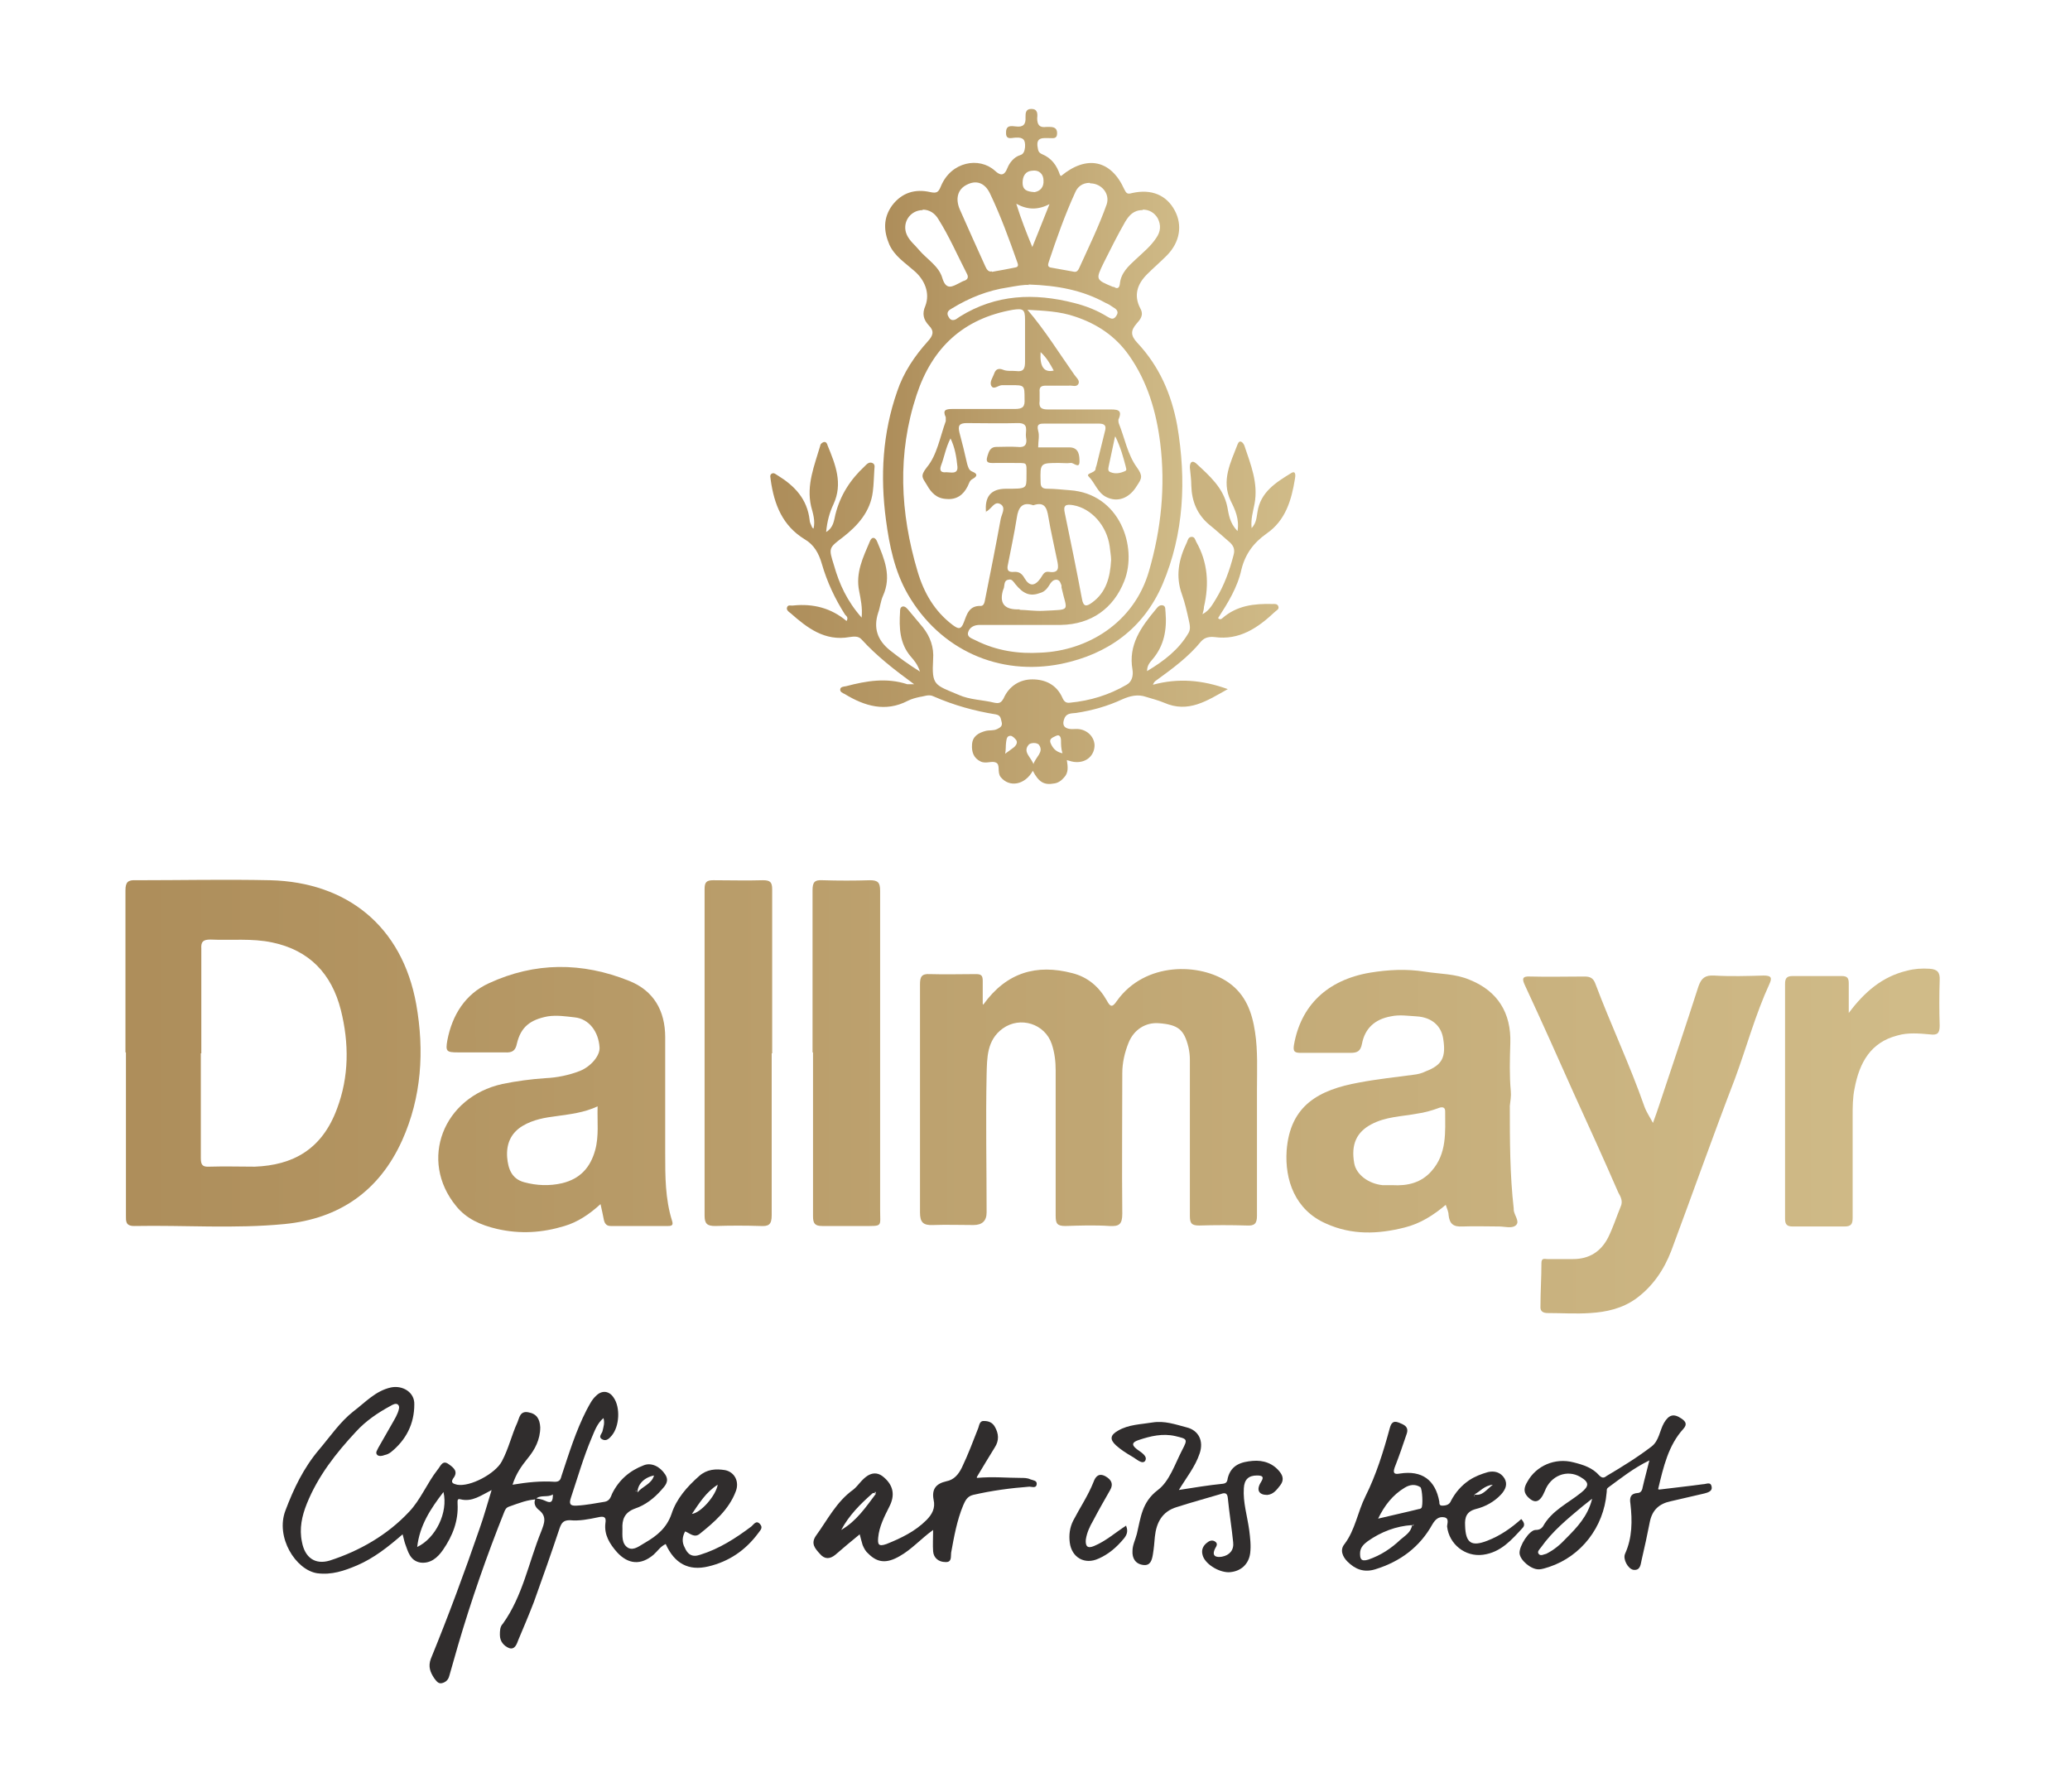 <?xml version="1.0" encoding="UTF-8"?>
<svg id="Layer_1" data-name="Layer 1" xmlns="http://www.w3.org/2000/svg" version="1.1" xmlns:xlink="http://www.w3.org/1999/xlink" viewBox="0 0 425.7 368.5">
  <defs>
    <style>
      .cls-1 {
        fill: url(#linear-gradient);
      }

      .cls-1, .cls-2, .cls-3, .cls-4, .cls-5, .cls-6, .cls-7, .cls-8, .cls-9, .cls-10, .cls-11 {
        stroke-width: 0px;
      }

      .cls-2 {
        fill: url(#linear-gradient-6);
      }

      .cls-3 {
        fill: url(#linear-gradient-5);
      }

      .cls-4 {
        fill: url(#linear-gradient-2);
      }

      .cls-5 {
        fill: url(#linear-gradient-7);
      }

      .cls-6 {
        fill: url(#linear-gradient-3);
      }

      .cls-7 {
        fill: url(#linear-gradient-9);
      }

      .cls-8 {
        fill: #302d2d;
      }

      .cls-9 {
        fill: url(#linear-gradient-8);
      }

      .cls-10 {
        fill: url(#linear-gradient-10);
      }

      .cls-11 {
        fill: url(#linear-gradient-4);
      }
    </style>
    <linearGradient id="linear-gradient" x1="21.1" y1="216.6" x2="392.6" y2="216.6" gradientUnits="userSpaceOnUse">
      <stop offset="0" stop-color="#ad8d5a"/>
      <stop offset="1" stop-color="#d0bb88"/>
    </linearGradient>
    <linearGradient id="linear-gradient-2" x1="181.7" y1="79.9" x2="243.2" y2="79.9" xlink:href="#linear-gradient"/>
    <linearGradient id="linear-gradient-3" y1="225.8" y2="225.8" xlink:href="#linear-gradient"/>
    <linearGradient id="linear-gradient-4" y1="226.1" y2="226.1" xlink:href="#linear-gradient"/>
    <linearGradient id="linear-gradient-5" y1="226.3" y2="226.3" xlink:href="#linear-gradient"/>
    <linearGradient id="linear-gradient-6" y1="235.2" y2="235.2" xlink:href="#linear-gradient"/>
    <linearGradient id="linear-gradient-7" x1="158.6" y1="126" x2="266.4" y2="126" xlink:href="#linear-gradient"/>
    <linearGradient id="linear-gradient-8" y1="216.6" y2="216.6" xlink:href="#linear-gradient"/>
    <linearGradient id="linear-gradient-9" y1="216.6" y2="216.6" xlink:href="#linear-gradient"/>
    <linearGradient id="linear-gradient-10" y1="225.7" y2="225.7" xlink:href="#linear-gradient"/>
  </defs>
  <path class="cls-1" d="M25.8,216.4c0-11.1,0-22.2,0-33.3,0-1.7.5-2.2,2.2-2.1,9.2,0,18.4-.2,27.6,0,15.7.4,27.1,9.4,30,25.5,1.7,9.6,1.1,19.1-2.9,28-4.7,10.4-12.9,16.1-24.2,17.2-10.3,1-20.6.2-30.9.4-1.8,0-1.7-1-1.7-2.2,0-11.2,0-22.4,0-33.5h0ZM41.3,216.6c0,7.2,0,14.3,0,21.5,0,1.4.3,1.9,1.8,1.8,3.1-.1,6.2,0,9.3,0,7.8-.3,13.8-3.5,16.9-11.9,2.5-6.6,2.5-13.5.8-20.3-1.9-7.5-6.5-12.3-14.1-13.9-4.2-.9-8.5-.4-12.7-.6-1.5,0-2,.4-1.9,1.9,0,7.2,0,14.3,0,21.5Z"/>
  <path class="cls-4" d="M218.2,36.2c5.3-4.4,10.3-3.3,13,2.7.4.8.6,1.1,1.6.8,4-.9,7.1.4,8.8,3.6,1.6,3,1.1,6.5-1.7,9.3-1.3,1.3-2.7,2.5-4,3.8-2,2-2.8,4.3-1.4,7,.8,1.4,0,2.3-.8,3.2-1.2,1.4-1.2,2.4.2,3.9,4.5,4.8,7,10.5,8.2,17,1.9,11.2,1.4,22.2-3,32.6-3.9,9.1-11.2,14.4-20.8,16.4-12.9,2.6-25-2.9-31.6-14.3-2.7-4.7-3.8-10-4.5-15.3-1.2-9-.7-17.8,2.3-26.4,1.3-3.9,3.6-7.3,6.3-10.3,1.1-1.2,1.4-2.1.2-3.3-1.1-1.2-1.4-2.4-.7-4,1-2.6-.1-5.4-2.4-7.3-1.8-1.6-3.9-2.9-5-5.3-1.2-2.8-1.3-5.5.6-8.1,2-2.6,4.7-3.4,7.8-2.7,1.4.3,1.7,0,2.2-1.2,2.1-5.1,7.9-6.1,11.1-3.2,1.1,1,1.9,1.2,2.6-.6.4-1,1.3-2.2,2.6-2.6.7-.2.9-.8,1-1.6.1-1.5-.3-2.1-1.9-2-.8,0-2.1.6-2-1.1,0-1.5,1.1-1.3,2-1.2,1.5.2,2.1-.4,2-1.9,0-.8,0-1.7,1.2-1.7,1.3,0,1.3,1,1.2,1.9,0,1.4.5,2,1.9,1.8.2,0,.4,0,.6,0,.9,0,1.6.2,1.6,1.3,0,1.2-.8,1-1.5,1-1.3,0-2.9-.3-2.5,1.9.1.7.2,1.1.9,1.4,1.9.8,3,2.2,3.7,4.3ZM202.8,105.5c-.4-3.4,1-5,4.1-5,4.2,0,4.2,0,4.2-2.5,0-3.3.3-2.7-2.8-2.8-1.2,0-2.3,0-3.5,0-2,.1-2.2-.2-1.5-2.1.3-.8.8-1.2,1.6-1.2,1.4,0,2.9-.1,4.3,0,1.6.2,2.1-.5,1.8-2-.2-1.2.8-3-1.8-2.9-3.4.1-6.9,0-10.4,0-1.6,0-1.8.6-1.5,1.9.6,2.2,1.1,4.3,1.6,6.5.2.6.3,1.3,1.1,1.6,1,.4,1.1.9,0,1.5-.6.3-.7.9-1,1.5-.9,1.8-2.3,2.8-4.4,2.6-2-.1-3.1-1.3-4-2.9-.8-1.4-1.5-1.7,0-3.6,2.1-2.5,2.7-6.2,3.9-9.5,0-.2,0-.6,0-.8-.7-1.5,0-1.7,1.4-1.7,4.3,0,8.5,0,12.8,0,1.7,0,2.1-.5,2-2.1,0-2.8,0-2.8-2.8-2.8-.6,0-1.2,0-1.8,0-.8,0-1.7,1-2.2.2-.5-.8.3-1.8.6-2.7.3-.8.9-1,1.7-.7.9.4,1.9.2,2.8.3,1.5.2,1.8-.5,1.8-1.9,0-2.9,0-5.8,0-8.7,0-2.1-.4-2.3-2.5-2-10.2,1.8-16.6,7.8-19.8,17.5-4,12.1-3.4,24.2.2,36.3,1.3,4.4,3.5,8.2,7.2,11,1.1.8,1.7,1.1,2.3-.5.6-1.5,1-3.5,3.5-3.4.7,0,.8-.9.9-1.4,1.1-5.5,2.2-11,3.2-16.5.2-1,1.1-2.3,0-3-1.3-.8-1.8.9-3,1.5ZM214,92c1,0,2,0,3.1,0,1,0,2,0,3,0,1.8.1,1.9,1.7,1.9,2.9,0,1.6-1.2.2-1.8.3-.8.1-1.6,0-2.4,0-3.9,0-3.9,0-3.8,3.9,0,1,.3,1.4,1.4,1.4,1.6,0,3.1.2,4.6.3,10.3.7,14,11.7,11.2,18.7-2.2,5.6-6.8,8.9-13,9-5.6,0-11.1,0-16.7,0-1.2,0-2.1.5-2.4,1.5-.3,1.1.9,1.3,1.6,1.7,4.2,2.1,8.7,2.8,13.4,2.5,9.4-.4,19.1-6,22.2-16.8,2.5-8.6,3.4-17.4,2.3-26.3-.8-6.4-2.6-12.6-6.4-18-2.8-4-6.6-6.5-11.1-8-3.2-1.1-6.4-1.2-9.8-1.4,3.6,4.2,6.5,8.9,9.6,13.3.4.6,1.2,1.2.9,1.9-.4.8-1.3.3-2,.4-1.6,0-3.1,0-4.7,0-1,0-1.4.3-1.3,1.3,0,.6,0,1.2,0,1.8-.2,1.5.4,1.8,1.8,1.8,4.1,0,8.3,0,12.4,0,1.6,0,3-.1,2,2.1,0,.2,0,.5.1.8,1.2,3,1.8,6.4,3.7,9,1.3,1.8,1,2.3,0,3.8-1.5,2.5-3.9,3.5-6.3,2.3-1.8-.9-2.3-2.9-3.6-4.2-.7-.7,1.2-.7,1.4-1.5,0-.3.1-.5.2-.8.6-2.3,1.1-4.6,1.7-6.9.4-1.3,0-1.7-1.3-1.7-3.7,0-7.3,0-11,0-1,0-1.8,0-1.4,1.5.3,1,0,2.1,0,3.4ZM228.5,115.1c0-.8-.2-1.8-.3-2.8-.6-4.2-3.7-7.7-7.4-8.4-1.7-.3-2.2,0-1.8,1.7,1.2,5.8,2.4,11.6,3.5,17.5.3,1.8,1,1.6,2.1.8,2.9-2.1,3.7-5.2,3.9-8.7ZM204,55.9c1.8-.3,3.3-.6,4.8-.9.7-.1.6-.6.4-1.1-1.7-4.8-3.4-9.5-5.6-14.1-1.1-2.3-2.9-2.8-4.8-1.8-1.8.9-2.4,2.8-1.4,5.1,1.7,3.9,3.5,7.8,5.2,11.6.3.7.7,1.3,1.4,1.1ZM224.1,37.6c-1.5,0-2.5.8-3,2-2.1,4.6-3.8,9.4-5.4,14.2-.1.4-.4,1,.3,1.2,1.6.3,3.3.6,5,.9.5,0,.7-.3.9-.7,2-4.4,4.1-8.7,5.7-13.2.7-2.2-1.1-4.3-3.4-4.3ZM212.5,103.9c-2.3-.8-3.1.5-3.4,2.6-.5,3.2-1.2,6.4-1.8,9.5-.3,1.2,0,1.7,1.2,1.6,1.1-.1,1.7.4,2.2,1.3,1,1.7,2.1,1.7,3.3,0,.5-.7.7-1.5,1.8-1.3,2.1.3,1.9-1,1.6-2.4-.6-3-1.3-5.9-1.8-8.9-.3-1.9-.8-3.2-3.1-2.4ZM189.8,43.2c-2.7,0-4.4,2.7-3.3,5.1.6,1.3,1.7,2.1,2.5,3.1,1.6,1.9,4.1,3.3,4.8,5.8.8,2.6,2.1,1.7,3.5,1,.4-.2.7-.4,1.1-.5.7-.3.8-.8.4-1.5-1.9-3.7-3.6-7.6-5.8-11.1-.7-1.2-1.8-2-3.3-2ZM235,43.2c-1.9,0-2.8,1.1-3.6,2.4-1.6,2.8-3,5.6-4.4,8.4-1.7,3.5-1.7,3.5,1.9,5,0,0,.1,0,.2,0,.7.5,1.1.2,1.2-.6.2-2.3,1.8-3.7,3.3-5.1,1.5-1.4,3.1-2.7,4.2-4.4.9-1.3,1-2.6.3-4-.7-1.2-1.8-1.8-3.1-1.8ZM211.6,58.6c-1-.1-2.6.2-4.3.5-4.1.6-7.9,2.1-11.5,4.3-.5.3-1.1.6-.9,1.4.2.4.4.9.9,1,.7.1,1.1-.4,1.6-.7,7.4-4.6,15.3-4.9,23.5-2.8,2.4.6,4.7,1.5,6.8,2.8.7.4,1.3.8,1.9-.2.6-.9-.1-1.4-.8-1.8-.4-.3-.9-.6-1.4-.8-4.7-2.6-9.8-3.6-15.9-3.8ZM209.7,125.4c1.3,0,3.1.3,4.9.2,5.9-.3,4.8.2,3.7-4.8,0-.1,0-.3,0-.4-.2-.5-.3-1.1-1-1.2-.7,0-1,.4-1.3.8-.5.8-1,1.6-2,1.9-2.1.8-3.5.3-5.2-1.8-.4-.5-.7-1.1-1.4-.9-.8.1-.8.8-.9,1.4,0,.3-.2.6-.3,1q-1,3.9,3.5,3.7ZM216,41.9c-2.5,1.3-4.6,1.3-7,0,1,3.2,2.1,6,3.3,8.9,1.2-3,2.3-5.7,3.6-9ZM195.5,90.1c-1,1.9-1.3,3.9-2,5.7-.4,1.2.3,1.4,1.1,1.3.9,0,2.4.5,2.3-1.1-.2-2-.5-4-1.5-6ZM229.3,89.8c-.5,2.4-.9,4.2-1.3,6.1-.1.5-.2,1,.4,1.2,1,.4,2,.2,2.9-.2.6-.2.2-.7.2-1-.5-1.9-1-3.8-2.1-6.1ZM212.8,39.5c1.1-.2,1.9-1,1.8-2.4,0-1.2-.8-2.2-2.3-2-1.5.1-2,1.2-2,2.5,0,1.4.8,1.8,2.4,1.9ZM214,72.4q-.3,4.5,2.7,3.8c-.7-1.3-1.4-2.6-2.7-3.8Z"/>
  <path class="cls-6" d="M202.2,206.6c4.8-6.7,11-8.4,18.3-6.5,3.2.8,5.5,2.8,7.1,5.6.7,1.3,1.1,1.6,2.1.1,5.8-8.1,17.1-7.8,22.9-3.8,3.6,2.5,4.9,6.2,5.5,10.2.6,3.9.4,7.8.4,11.8,0,8.7,0,17.3,0,26,0,1.6-.5,2.1-2.1,2-3.2-.1-6.5-.1-9.8,0-1.6,0-1.9-.5-1.9-2,0-10.7,0-21.4,0-32.1,0-.9-.1-1.7-.3-2.6-.9-3.6-2.1-4.6-6.1-4.9-2.7-.2-5.1,1.3-6.2,4-.8,2-1.3,4.1-1.3,6.3,0,9.6-.1,19.2,0,28.9,0,2.2-.7,2.6-2.6,2.5-3-.2-6.1-.1-9.1,0-1.7,0-2-.5-2-2.1,0-10,0-19.9,0-29.9,0-1.8-.2-3.6-.8-5.4-1.4-4.2-6.5-5.8-10.1-3.2-3.3,2.4-3.2,6.1-3.3,9.4-.2,9.5,0,19,0,28.4q0,2.6-2.7,2.6c-2.8,0-5.6-.1-8.3,0-2.1.1-2.7-.6-2.7-2.6,0-10.5,0-21,0-31.5,0-5.1,0-10.3,0-15.4,0-1.5.3-2.2,2-2.1,3.2.1,6.4,0,9.5,0,1.1,0,1.4.3,1.4,1.4,0,1.4,0,2.8,0,4.7Z"/>
  <path class="cls-11" d="M123.5,247.6c-2.3,2.1-4.7,3.7-7.4,4.5-4.6,1.4-9.1,1.7-13.9.6-3.4-.8-6.3-2.1-8.4-4.7-7.7-9.4-2.7-22.4,9.5-25.1,2.9-.6,5.9-1,8.9-1.2,2.3-.1,4.8-.6,7.1-1.5,2.2-.9,4.1-3.1,4-4.8-.2-3.3-2.2-5.9-5.1-6.2-1.8-.2-3.7-.5-5.6-.2-3.6.7-5.5,2.2-6.3,5.6-.3,1.5-1,1.9-2.5,1.8-3.2,0-6.4,0-9.6,0-2.4,0-2.6-.2-2.2-2.5,1-5.2,3.7-9.5,8.5-11.7,9.5-4.4,19.2-4.4,28.9-.5,5,2,7.4,6.1,7.4,11.6,0,8,0,16,0,24,0,4.6,0,9.2,1.4,13.7.3.9,0,1.1-.8,1.1-3.9,0-7.9,0-11.8,0-.8,0-1.2-.4-1.4-1.2-.2-1-.4-2-.7-3.3ZM122.9,227.5c-2.8,1.3-5.6,1.6-8.4,2-2.4.3-4.8.7-7,2-2.5,1.5-3.4,3.8-3.2,6.5.2,2.3.9,4.4,3.5,5.1,2.6.7,5.2.8,7.8.2,3.7-.9,5.8-3.2,6.8-6.8.8-2.9.4-5.9.5-9Z"/>
  <path class="cls-3" d="M297.5,247.6c-2.7,2.3-5.4,4-8.6,4.8-5.5,1.4-10.9,1.6-16.2-.8-6.4-2.8-8.5-9-8.1-15,.7-9.3,6.6-12.5,14.9-14,3.7-.7,7.5-1.1,11.2-1.6.9-.1,1.7-.3,2.5-.7,3.4-1.3,4.2-2.9,3.6-6.7-.4-2.7-2.4-4.4-5.4-4.6-1.8-.1-3.6-.4-5.4,0-3.3.6-5.3,2.5-5.9,5.6-.3,1.6-1,1.9-2.4,1.9-3.4,0-6.8,0-10.2,0-1.3,0-1.6-.3-1.4-1.6,1.4-8.1,6.8-13.4,15.7-14.9,3.7-.6,7.4-.8,11.2-.2,3.1.5,6.3.4,9.3,1.7,5.7,2.3,8.5,6.8,8.3,13-.1,3.3-.2,6.6.1,9.9.1,1-.1,2-.2,3,0,7,0,14.1.8,21.1,0,0,0,.1,0,.2,0,1.1,1.3,2.4.5,3.2-.8.8-2.3.3-3.5.3-2.5,0-5-.1-7.5,0-1.9.1-2.7-.5-2.9-2.4,0-.6-.3-1.2-.6-2.1ZM286.3,243.7c3.2.2,6-.5,8.1-2.9,3.2-3.6,2.8-8,2.8-12.3,0-1-.8-.9-1.5-.6-1.4.5-2.8.9-4.3,1.1-3.2.6-6.4.6-9.4,2.2-3,1.6-4.2,4.1-3.5,8,.4,2.3,2.9,4.2,5.8,4.5.7,0,1.4,0,2,0Z"/>
  <path class="cls-2" d="M339.9,231c.6-1.6,1-2.8,1.4-4,2.7-8.1,5.4-16.1,8-24.2.6-1.7,1.4-2.3,3.2-2.2,3.4.2,6.8.1,10.2,0,1.5,0,1.8.4,1.2,1.7-2.9,6.3-4.7,13-7.1,19.5-4.5,11.7-8.7,23.6-13.1,35.4-1.5,3.9-3.8,7.3-7.2,9.8-2.9,2.1-6.2,2.8-9.5,3-2.9.2-5.8,0-8.7,0-.9,0-1.6-.3-1.5-1.4,0-3,.2-5.9.2-8.9,0-1.1.7-.8,1.2-.8,1.8,0,3.5,0,5.3,0,3.3,0,5.7-1.5,7.2-4.4,1-2,1.7-4.2,2.6-6.4.5-1.1,0-2-.5-2.9-3-6.9-6.1-13.7-9.2-20.5-3.3-7.4-6.6-14.8-10-22.1-.6-1.3-.6-1.9,1.1-1.8,3.7.1,7.4,0,11.2,0,1.2,0,1.8.4,2.2,1.5,3.2,8.5,7.1,16.7,10.1,25.3.4,1.1,1.1,2.1,1.9,3.6Z"/>
  <path class="cls-5" d="M254.5,109.2c.4-2.5-.5-4.4-1.4-6.2-2-4.2,0-7.9,1.4-11.6.4-1.1,1.1-.5,1.4.2,1.3,3.9,2.9,7.7,2.1,12-.3,1.6-.8,3.1-.6,5,1-1.1,1-2.2,1.2-3.3.6-4.1,3.8-6.1,6.9-8,1.1-.7.9.7.8,1.2-.7,4.3-1.9,8.5-5.8,11.2-2.7,1.9-4.4,4.2-5.2,7.4-.8,3.7-2.8,6.9-4.8,10,.4.4.7.2.9,0,3-2.6,6.5-3,10.3-2.9.4,0,1-.1,1.2.5.2.6-.4.8-.7,1.1-3.5,3.3-7.3,5.9-12.4,5.2-1-.1-2,0-2.8.9-2.6,3.2-5.9,5.6-9.2,8-.3.2-.5.4-.7.9,5.2-1.4,10.1-1,15.4.9-4.3,2.4-8.1,5-13.1,2.8-1.2-.5-2.4-.8-3.7-1.2-1.7-.6-3.3-.2-4.9.5-3,1.4-6.2,2.3-9.5,2.8-.8.1-1.8,0-2.3.9-.8,1.7-.1,2.6,2.2,2.4,2.1-.1,3.8,1.4,3.9,3.3,0,2.1-1.6,3.6-3.8,3.5-.6,0-1.2-.2-1.9-.4.2,1.3.4,2.6-.6,3.6-.5.6-1.2,1.1-2,1.2-2.1.4-3.2-.3-4.4-2.6-1.6,2.9-4.8,3.5-6.6,1.3-.8-1,0-2.6-1-3-.8-.4-2,.3-3.1-.2-1.5-.7-1.9-2-1.8-3.5.1-1.7,1.3-2.4,2.8-2.8.8-.2,1.6,0,2.4-.4.6-.3,1.1-.6.9-1.4-.2-.6-.1-1.4-1.2-1.6-4.4-.7-8.7-1.9-12.8-3.7-1-.5-1.9,0-2.8.1-.9.2-1.7.4-2.5.8-4.6,2.4-8.9,1.1-13-1.4-.4-.2-1-.4-.9-1,.1-.5.7-.5,1.2-.6,4.2-1.1,8.3-1.8,12.6-.4.3,0,.6,0,1.4,0-4.1-3-7.7-5.8-10.8-9.2-.7-.8-1.7-.6-2.5-.5-5.1.9-8.7-1.9-12.1-4.9-.4-.3-1-.7-.7-1.3.2-.5.8-.2,1.3-.3,4-.4,7.7.5,10.9,3.2.4-.7,0-1-.3-1.3-2.1-3.3-3.7-6.7-4.8-10.5-.6-2.1-1.6-3.9-3.5-5-4.6-2.8-6.3-7.2-7-12.2,0-.4-.3-1,.2-1.3.5-.3.9.2,1.3.4,3.4,2.1,6,4.8,6.5,9.1,0,.5.3,1,.5,1.5,0,.1.2.2.3.3.4-1.6-.1-3.1-.5-4.6-1-4.4.7-8.4,1.9-12.5,0-.3.4-.6.7-.7.5-.1.7.3.8.7,1.6,3.9,3.2,7.8,1.2,12.1-.8,1.7-1.3,3.5-1.5,5.7,1.5-.9,1.6-2.3,1.9-3.6,1-4,3.1-7.2,6-9.9.4-.4.9-1,1.6-.7.7.3.4,1,.4,1.6-.1,1.4-.1,2.8-.3,4.3-.5,4.1-3.1,7-6.2,9.4-2.9,2.2-2.9,2.2-1.8,5.7,1.1,3.9,2.7,7.4,5.7,10.8.2-2.1-.2-3.8-.5-5.4-.8-3.8.8-7,2.2-10.3.4-1,1.1-.9,1.5.1,1.5,3.6,3,7.1,1.2,11.1-.5,1.1-.6,2.4-1,3.5-1,3.1-.2,5.6,2.4,7.7,1.9,1.5,3.8,2.9,6.2,4.4-.5-1.5-1.2-2.3-1.9-3.1-2.3-2.7-2.4-5.9-2.2-9.2,0-.4,0-1,.6-1.1.5,0,.7.3,1,.6,1,1.2,2.1,2.5,3.1,3.7,1.5,1.9,2.3,4.1,2.1,6.6-.3,5.4.3,5.2,5.3,7.3,2.2,1,4.9,1,7.3,1.6,1,.2,1.4,0,1.9-.9,1.1-2.5,3.3-3.9,5.9-3.9,2.7,0,5,1.1,6.2,3.8.3.7.7,1.1,1.5,1,4.2-.4,8.1-1.6,11.7-3.7,1.1-.6,1.4-1.9,1.2-3.1-.9-5.1,1.8-8.8,4.8-12.4.4-.5.8-1,1.5-.8.6.2.4.9.5,1.4.3,3.6-.3,6.9-2.7,9.7-.5.6-1.1,1.2-1.1,2.4,3.5-2.1,6.5-4.4,8.5-7.8.5-.8.3-1.7.1-2.6-.4-1.8-.8-3.6-1.4-5.3-1.4-3.8-.7-7.3,1-10.8.2-.5.3-1.1,1-1.1.6,0,.7.6.9,1,2.4,4.2,2.7,8.7,1.6,13.4,0,.4-.1.8-.3,1.5,1.5-.8,2.1-2.1,2.8-3.2,1.7-2.8,2.8-5.9,3.6-9,.3-1.1,0-1.8-.7-2.5-1.4-1.2-2.8-2.5-4.3-3.7-2.5-2.1-3.6-4.8-3.7-8,0-1.3-.2-2.6-.3-3.8,0-1.1.5-1.5,1.3-.8,2.7,2.5,5.6,5,6.4,8.9.3,1.6.5,3.3,2,4.9ZM212.5,157.2c.5-1.6,2.2-2.5,1.2-4-.4-.6-1.9-.5-2.2,0-1.2,1.5.6,2.5,1.1,4.1ZM218.5,154.9c-.3-1-.3-1.8-.3-2.6,0-.4-.1-1.4-1-1-.5.3-1.6.5-1.1,1.6.4.9,1,1.7,2.4,2ZM206.7,155c.8-.6,1.4-1,1.9-1.4.4-.4.7-.9.4-1.4-.3-.4-.8-.9-1.2-.9-.8,0-.8.8-.9,1.4-.1.7,0,1.4-.2,2.4Z"/>
  <path class="cls-8" d="M110.7,308.3c-2.1,0-4,.8-6,1.5-.6.2-.8.6-1,1.1-3.6,9-6.8,18.2-9.5,27.4-.6,2.1-1.2,4.2-1.8,6.3-.2.8-.7,1.3-1.5,1.5-.8.2-1.2-.5-1.6-1-.8-1.2-1.3-2.4-.7-4,3.6-8.8,6.9-17.7,10-26.7.9-2.5,1.6-5.1,2.5-8-2.2,1.1-4,2.5-6.4,1.9-.7-.2-.6.3-.6.9.2,3.5-1,6.6-3,9.5-1.1,1.6-2.6,2.9-4.7,2.6-2.1-.4-2.5-2.3-3.1-3.9-.2-.6-.3-1.2-.5-1.9-3,2.6-5.9,4.9-9.4,6.4-2.6,1.1-5.2,2-8.2,1.6-4.4-.7-8.6-7.4-6.5-12.9,1.7-4.5,3.7-8.7,6.9-12.5,2.3-2.7,4.3-5.7,7.1-7.9,2.4-1.8,4.5-4.2,7.7-4.9,2.4-.5,4.9,1,4.8,3.5,0,4-1.7,7.3-4.8,9.8-.4.3-.8.5-1.3.6-.5.2-1.1.3-1.5,0-.5-.5,0-1,.2-1.5,1.1-1.9,2.1-3.7,3.2-5.6.3-.5.6-1.1.8-1.6.2-.6.5-1.3,0-1.7-.4-.3-1,0-1.5.3-2.6,1.4-5.1,3.1-7.1,5.3-4.1,4.4-7.8,9.1-10.1,14.8-1,2.5-1.6,5.1-1,7.9.6,3.2,2.7,4.7,5.7,3.8,6.2-2,11.9-5.3,16.3-10,2.4-2.5,3.7-5.9,5.9-8.7.6-.7,1-2.1,2.3-1.1,1,.7,2,1.5.9,2.9-.6.9,0,1.1.8,1.3,2.7.5,7.9-2.3,9.2-4.8,1.4-2.6,2-5.4,3.2-8,.4-.9.5-2.4,2.2-2.1,1.8.3,2.4,1.4,2.5,3.1,0,2.5-1.1,4.6-2.6,6.4-1.3,1.6-2.4,3.2-3.1,5.4,3-.5,5.8-.8,8.7-.6,1.1,0,1.2-.6,1.4-1.3,1.5-4.5,2.9-9.1,5.1-13.4.6-1.1,1.1-2.2,2-3,1.2-1.2,2.7-1,3.6.4,1.4,2,1.2,5.9-.4,7.8-.5.6-1.1,1.2-1.9.8-1-.5-.1-1.2,0-1.7.2-.9.5-1.7.2-2.7-1.3,1.1-1.8,2.6-2.4,4-1.7,4-2.9,8.2-4.3,12.4-.4,1.2-.2,1.7,1.2,1.6,2-.1,3.9-.5,5.8-.8,1-.2,1.2-1,1.5-1.7,1.4-2.8,3.6-4.7,6.5-5.8,1.5-.6,3.3.2,4.4,1.9.9,1.4,0,2.3-.8,3.2-1.5,1.7-3.3,3.1-5.4,3.8-2.2.8-2.7,2.3-2.6,4.2,0,1.4-.2,3.1,1.2,3.9,1.2.6,2.4-.5,3.5-1.1,2.4-1.4,4.4-3,5.4-5.9,1-3.1,3.2-5.6,5.7-7.8,1.6-1.4,3.4-1.5,5.3-1.2,2,.4,3,2.4,2.2,4.4-1.4,3.7-4.4,6.3-7.4,8.7-1.1.9-2-.1-3-.5-.6,1.1-.7,2.2-.1,3.3.6,1.4,1.5,2.1,3.2,1.5,3.9-1.2,7.3-3.4,10.5-5.8.5-.4,1-1.4,1.8-.5.7.8,0,1.3-.4,1.9-2.6,3.5-6,5.8-10.2,6.8-4.1,1-7-.6-8.8-4.6-1.1.5-1.7,1.5-2.5,2.2-2.6,2.2-5.2,2-7.5-.5-1.5-1.7-2.7-3.6-2.4-6,.2-1.2-.2-1.5-1.5-1.2-1.9.4-3.9.8-5.8.6-1.3,0-1.7.5-2.1,1.6-1.7,5.1-3.5,10.2-5.3,15.2-1,2.6-2.1,5.2-3.2,7.8-.3.8-.7,2.1-1.9,1.7-1-.4-1.9-1.3-1.9-2.7,0-.8,0-1.7.6-2.3,4.1-5.7,5.3-12.6,7.9-19,.6-1.6,1.3-3.1-.6-4.5-.6-.5-1.1-1.4-.5-2.3.6.1,1.3.2,1.9.5,1.4.7,1.6,0,1.6-1.3-1.1.7-2.5,0-3.5.9ZM131.1,306.9c1-1.3,2.9-1.7,3.4-3.5-2,.4-3.4,1.8-3.4,3.5,0-.1-.2-.2-.3-.4,0,0,0,0-.1.1.1,0,.3.1.4.2ZM142.3,311.3c1.8-.2,4.9-3.7,5.3-6-2.4,1.5-3.8,3.8-5.3,6h0c0,0,0,0,0,0ZM85.8,318.1c3.8-1.8,6.4-7.1,5.4-11.3-2.7,3.5-4.9,6.9-5.4,11.3Z"/>
  <path class="cls-9" d="M158.7,216.6c0,11.1,0,22.2,0,33.3,0,1.9-.6,2.3-2.3,2.2-3.1-.1-6.2-.1-9.3,0-1.6,0-2.2-.4-2.2-2.1,0-22.4,0-44.8,0-67.2,0-1.4.4-1.8,1.8-1.8,3.4,0,6.8.1,10.2,0,1.5,0,1.9.4,1.9,1.9,0,11.2,0,22.5,0,33.7h0Z"/>
  <path class="cls-7" d="M167.1,216.4c0-11.1,0-22.2,0-33.3,0-1.7.4-2.2,2.1-2.1,3.2.1,6.5.1,9.7,0,1.7,0,2.1.5,2.1,2.2,0,21.9,0,43.7,0,65.6,0,3.5.6,3.3-3.4,3.3-2.8,0-5.7,0-8.5,0-1.5,0-1.9-.5-1.9-2,0-11.2,0-22.5,0-33.7h0Z"/>
  <path class="cls-10" d="M380.2,208.3c3.2-4.3,6.9-7.5,12-8.7,1.5-.4,3-.5,4.6-.4,1.6.1,2.2.7,2.1,2.4-.1,3.1-.1,6.2,0,9.3,0,1.6-.5,2-2,1.8-2.2-.2-4.5-.4-6.6.2-5.6,1.4-7.9,5.6-8.9,10.9-.4,1.9-.4,3.8-.4,5.7,0,7,0,13.9,0,20.9,0,1.3-.3,1.8-1.7,1.8-3.5,0-7,0-10.6,0-1.2,0-1.6-.4-1.6-1.6,0-16.1,0-32.2,0-48.3,0-1.2.4-1.6,1.6-1.6,3.3,0,6.6,0,10,0,1.2,0,1.5.4,1.5,1.5,0,2.1,0,4.2,0,6.2Z"/>
  <path class="cls-8" d="M200.9,303.9c3.3-.3,6.2,0,9,0,.7,0,1.4,0,2,.3.5.2,1.4.2,1.3,1-.1.9-1,.5-1.5.5-3.9.3-7.7.8-11.6,1.7-1.2.3-1.6,1.2-2,2.1-1.3,3.1-1.9,6.5-2.5,9.8-.1.8.2,2-1.2,1.9-1.3,0-2.4-.8-2.5-2.2-.1-1.3,0-2.7,0-4.4-2.5,1.8-4.4,4-6.9,5.4-2.6,1.5-4.5,1.4-6.4-.5-.6-.5-.9-1.1-1.2-1.8-.2-.7-.4-1.4-.6-2.2-1.7,1.4-3.4,2.8-5,4.2-1.1.9-2.2,1-3.2-.2-1-1.1-1.9-2.1-.8-3.7,2.4-3.3,4.2-7,7.7-9.5,1-.8,1.7-2.1,3-2.9,1.2-.7,2.3-.5,3.3.4q2.9,2.5,1.1,6c-1,2-2.1,4.1-2.3,6.4-.1,1.3,0,1.9,1.7,1.3,3-1.2,5.9-2.6,8.2-4.9,1.2-1.2,1.9-2.5,1.5-4.2-.4-2.1.4-3.3,2.6-3.8,1.6-.3,2.5-1.4,3.2-2.8,1.3-2.7,2.3-5.4,3.4-8.2.2-.6.3-1.5,1.2-1.4.9,0,1.7.3,2.2,1.2.8,1.4.9,2.8,0,4.2-1.2,1.9-2.3,3.8-3.7,6.1ZM180.1,307.2c-.2-.2-.5-.3-.7-.1-2.5,2.2-4.8,4.5-6.4,7.5,3.1-1.8,5-4.6,7.1-7.4v-.4c-.1,0-.2,0-.2,0,0,.2,0,.3.2.3Z"/>
  <path class="cls-8" d="M312.9,312.4c.4.5.8,1.1.3,1.7-2.3,2.5-4.5,5.1-8.2,5.6-3.7.5-7-2.2-7.4-5.8,0-.6.5-1.7-.6-1.9-1.1-.2-1.8.4-2.4,1.4-2.6,4.7-6.6,7.7-11.8,9.3-2.3.7-4.1,0-5.7-1.6-1-1-1.6-2.4-.6-3.6,2.2-2.9,2.7-6.6,4.3-9.8,2.2-4.4,3.7-9.2,5-14,.3-1.1.7-1.6,1.8-1.2,1,.4,2.2.8,1.7,2.3-.8,2.4-1.6,4.7-2.5,7-.4,1.2,0,1.4,1.1,1.2,4.5-.7,7.3,1.3,8.1,5.8,0,.4,0,.8.6.8.8,0,1.5-.2,1.8-1,.9-1.7,2.1-3.1,3.7-4.2,1.2-.8,2.5-1.3,3.9-1.7,1.3-.3,2.6,0,3.4,1.3.7,1.2.2,2.3-.7,3.3-1.4,1.5-3.2,2.5-5.2,3-1.9.5-2.3,1.7-2.2,3.4.1,3.6,1.3,4.4,4.6,3.1,2.6-1,4.9-2.6,6.9-4.4ZM303.2,307.3c1.6.4,2.4-.9,3.8-2-1.8.2-2.6,1.4-3.8,2,0,0,0,.1,0,.2,0,.2,0,.3.1.1,0-.1-.1-.2-.2-.3ZM290.4,313.6c-3.3.2-6.4,1.4-9.1,3.3-.8.6-1.6,1.3-1.6,2.5,0,1,.1,1.8,1.7,1.3,2.6-.9,4.7-2.3,6.6-4.1.9-.8,2.2-1.5,2.4-3,.1.2.2.2.3,0,0,0,0-.1,0-.2,0,0-.1.2-.2.3ZM283.3,312.3c2.9-.7,5.7-1.3,8.5-2,.2,0,.4-.1.5-.2.4-.4.2-4-.2-4.3-1.1-.7-2.2-.5-3.2.1-2.5,1.5-4.2,3.7-5.5,6.4Z"/>
  <path class="cls-8" d="M341.2,306.3c3.2-.4,6.1-.7,9-1.1.7,0,1.6-.6,1.8.5.2.9-.7,1.2-1.5,1.4-2.3.5-4.6,1.1-6.9,1.6-2.4.5-3.8,1.8-4.3,4.2-.5,2.6-1.1,5.3-1.7,7.9-.2.8-.2,2.2-1.7,2-1.1-.2-2.2-2.2-1.7-3.3,1.5-3.3,1.5-6.8,1.1-10.3-.2-1.2,0-2.1,1.5-2.2.5,0,.9-.4,1-1.1.4-1.8.9-3.5,1.4-5.6-3.3,1.6-5.9,3.7-8.5,5.6-.4.3-.2.7-.3,1.1-.6,7-5.2,13-11.8,15.2-.7.2-1.4.5-2.2.5-1.6,0-3.8-1.9-3.9-3.3-.1-1.5,2-4.8,3.3-4.8.8,0,1.2-.3,1.5-.7,1.8-3.3,5.2-4.8,7.9-7,1.6-1.3,1.7-2.1-.2-3.2-2.7-1.6-6.1-.3-7.3,2.9-1,2.4-2.1,2.7-3.6,1.1-.9-1-.6-2,0-3,1.8-3.3,5.7-5,9.5-4,2,.5,3.9,1.1,5.3,2.7.6.6,1,.5,1.5.1,3.2-1.9,6.3-3.8,9.3-6.1,1.5-1.2,1.6-3.2,2.5-4.8,1-1.7,2-2,3.6-.9.9.6,1.2,1.2.4,2.1-3.1,3.4-4.1,7.8-5.2,12.4ZM327.4,308.2c-.9.7-1.4,1.1-1.9,1.5-3.1,2.6-6.2,5.1-8.6,8.5-.3.4-.9.9-.4,1.4.4.4,1,0,1.5-.1,1.6-.8,2.9-1.9,4.1-3.2,2.2-2.2,4.4-4.5,5.3-8Z"/>
  <path class="cls-8" d="M242.3,306.4c3.2-.5,6.2-1,9.2-1.3.9-.1.9-.7,1-1.2.7-2.7,2.8-3.3,5.1-3.5,2.2-.2,4.3.5,5.7,2.4.6.8.7,1.7,0,2.6-.7.9-1.4,1.9-2.7,2-1.7,0-2.3-1-1.3-2.6.7-1.1.4-1.4-.8-1.4-1.7,0-2.6.8-2.7,2.6-.2,2.9.7,5.7,1.1,8.6.2,1.6.4,3.2.2,4.8-.3,2.3-2,3.8-4.4,3.9-2.2,0-5-1.8-5.4-3.6-.3-1.1.2-2,1.1-2.6.5-.4,1.1-.4,1.5-.1.6.4.3.9,0,1.4-.8,1.6.2,1.9,1.4,1.7,1.6-.3,2.5-1.4,2.3-3-.3-3-.8-6-1.1-9.1-.1-1-.6-1.1-1.4-.8-3,.9-6,1.7-9.1,2.7-3,.9-4.2,3.2-4.5,6.1-.1,1.2-.2,2.4-.4,3.6-.2,1.2-.5,2.4-2,2.2-1.6-.2-2.3-1.4-2.2-2.9,0-1.2.6-2.3.9-3.5.8-3.3,1-6.5,4.3-9,2.4-1.8,3.5-5.3,5-8.2,1.2-2.3,1.1-2.3-1.4-2.9-2.6-.6-5.1,0-7.5.8-1.2.4-1.7.9-.4,1.9.8.6,2.3,1.4,1.7,2.4-.6.8-1.8-.4-2.7-.9-1.2-.7-2.3-1.4-3.3-2.3-1.3-1.2-1.2-2.1.4-3,2.2-1.3,4.7-1.3,7.1-1.7,2.5-.4,4.7.4,7,1,2.5.6,3.6,2.8,2.7,5.4-.9,2.7-2.7,4.9-4.4,7.7Z"/>
  <path class="cls-8" d="M231.6,313.8c.5,1.2,0,2-.5,2.6-1.4,1.7-3.1,3.2-5.2,4.1-2.8,1.3-5.5-.2-5.9-3.3-.2-1.6,0-3.1.7-4.5,1.4-2.7,3.1-5.2,4.2-8,.4-1.1,1.1-1.9,2.5-1.1,1.2.7,1.6,1.6.9,2.8-1.2,2.1-2.4,4.2-3.5,6.3-.7,1.2-1.3,2.5-1.5,3.9-.1,1.3.3,1.9,1.7,1.3,2.4-1,4.3-2.7,6.6-4.2Z"/>
</svg>